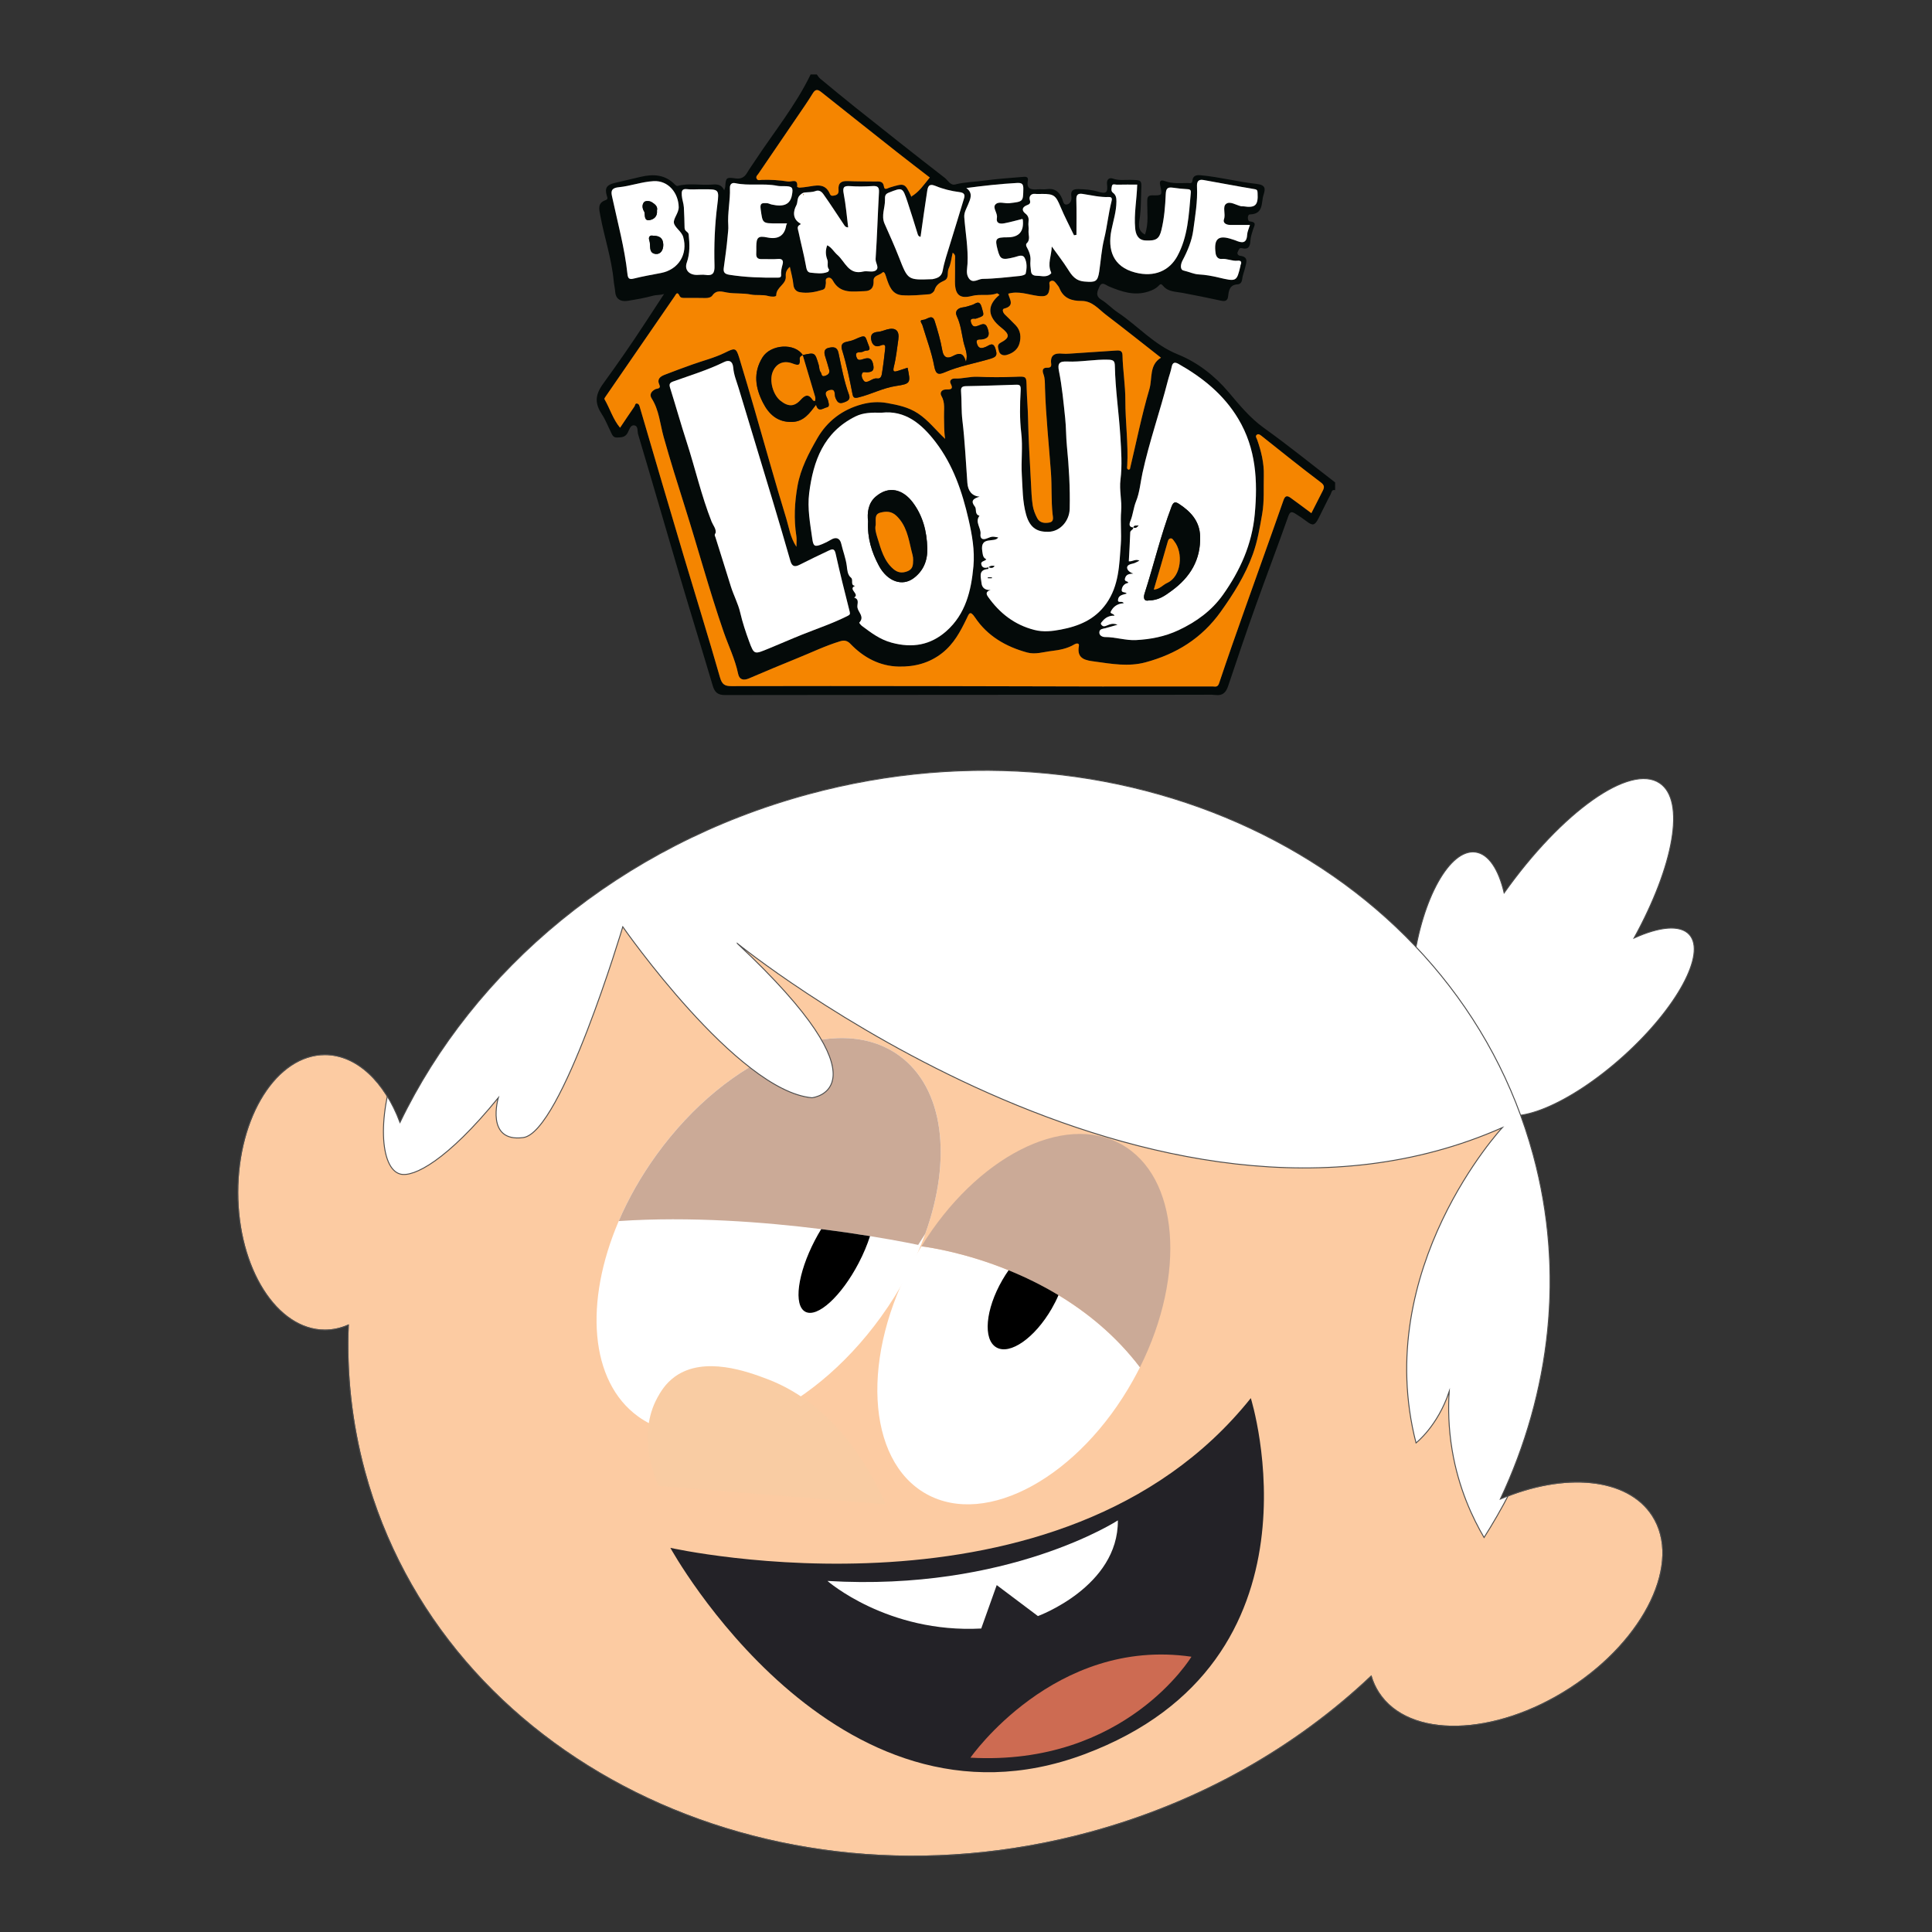 <?xml version="1.0" encoding="UTF-8"?>
<svg id="Calque_1" data-name="Calque 1" xmlns="http://www.w3.org/2000/svg" xmlns:xlink="http://www.w3.org/1999/xlink" viewBox="0 0 2000 2000">
  <rect x="0" y="0" width="2000" height="2000" fill="#333333" stroke="none"/>
  <defs>
    <style>
      .cls-1, .cls-2 {
        fill: #fff;
      }

      .cls-2, .cls-3, .cls-4 {
        stroke: #4c4c4c;
        stroke-miterlimit: 10;
        stroke-width: .977px;
      }

      .cls-3 {
        fill: #fccba2;
      }

      .cls-5 {
        clip-path: url(#clippath-1);
      }

      .cls-6 {
        fill: #f58500;
      }

      .cls-7 {
        fill: #f9cca3;
      }

      .cls-8 {
        fill: #040a09;
      }

      .cls-9 {
        fill: #cd6b52;
      }

      .cls-10 {
        fill: #232227;
      }

      .cls-11 {
        clip-path: url(#clippath);
      }

      .cls-12, .cls-4 {
        fill: none;
      }

      .cls-13 {
        fill: #cbaa97;
      }
    </style>
    <clipPath id="clippath">
      <rect class="cls-12" width="2000" height="2000"/>
    </clipPath>
    <clipPath id="clippath-1">
      <path class="cls-4" d="m1625.21,1747.688c-78.2,50.598-166.836,52.602-197.967,4.486-3.439-5.323-6.041-11.035-7.805-17.046-77.931,73.715-177.213,130.831-291.538,161.783-334.031,90.461-669.977-76.854-750.36-373.684-13.636-50.419-19.049-101.316-16.956-151.555-7.715,3.409-15.849,5.233-24.252,5.233-49.821,0-90.192-63.846-90.192-142.584,0-78.768,40.371-142.584,90.192-142.584,33.104,0,62.051,28.2,77.721,70.245,75.987-157.686,227.452-287.052,422.847-339.952,334.031-90.431,669.977,76.884,750.33,373.684,32.865,121.322,17.913,245.515-34.061,356.101,66.178-28.17,131.549-22.727,157.327,17.135,31.131,48.116-7.057,128.14-85.287,178.738Z"/>
    </clipPath>
  </defs>
  <g class="cls-11">
    <g>
      <g>
        <g>
          <path class="cls-2" d="m1680.463,1093.482c-55.473,49.906-114.774,74.429-132.48,54.75-3.106-3.467-4.727-8.106-4.932-13.663-18.869,9.024-34.954,10.704-45.931,3.291-5.684-3.858-9.63-9.874-11.905-17.677-20.06-14.62-29.787-65.337-22.003-123.446,8.966-66.86,37.678-118.212,64.175-114.657,13.663,1.856,24.064,17.921,29.69,42.259,59.633-83.971,130.351-134.424,161.096-113.67,27.004,18.244,14.532,85.592-26.613,160.412,26.369-11.964,47.816-14.112,57.299-3.594,17.667,19.679-12.95,76.08-68.394,125.995Z"/>
          <g>
            <g class="cls-5">
              <path class="cls-3" d="m1625.21,1747.688c-78.2,50.598-166.836,52.602-197.967,4.486-3.439-5.323-6.041-11.035-7.805-17.046-77.931,73.715-177.213,130.831-291.538,161.783-334.031,90.461-669.977-76.854-750.36-373.684-13.636-50.419-19.049-101.316-16.956-151.555-7.715,3.409-15.849,5.233-24.252,5.233-49.821,0-90.192-63.846-90.192-142.584,0-78.768,40.371-142.584,90.192-142.584,33.104,0,62.051,28.2,77.721,70.245,75.987-157.686,227.452-287.052,422.847-339.952,334.031-90.431,669.977,76.884,750.33,373.684,32.865,121.322,17.913,245.515-34.061,356.101,66.178-28.17,131.549-22.727,157.327,17.135,31.131,48.116-7.057,128.14-85.287,178.738Z"/>
              <g>
                <g>
                  <path class="cls-1" d="m1180.071,1415.388c-2.213,4.426-4.575,8.852-7.028,13.278-55.742,99.97-151.585,152.721-214.115,117.883-62.5-34.869-67.973-144.139-12.261-244.109,2.333-4.187,4.725-8.254,7.207-12.261,9.539,1.226,46.202,6.848,90.221,24.791,16.507,6.699,34.091,15.161,51.645,25.748,29.844,18.002,59.659,42.225,84.33,74.671Z"/>
                  <path class="cls-13" d="m1180.071,1415.388c-24.671-32.446-54.486-56.669-84.33-74.671-17.554-10.586-35.138-19.049-51.645-25.748-44.019-17.943-80.682-23.565-90.221-24.791,56.489-91.926,147.01-138.995,206.908-105.592,59.749,33.313,67.404,134.629,19.288,230.802Z"/>
                  <path d="m1095.741,1340.717c-1.944,4.605-4.306,9.3-6.998,13.965-17.494,30.323-43.152,48.296-57.267,40.161-14.145-8.164-11.394-39.354,6.13-69.707,2.063-3.559,4.246-6.968,6.489-10.167,16.507,6.699,34.091,15.161,51.645,25.748Z"/>
                </g>
                <g>
                  <path class="cls-1" d="m957.822,1277.23c-10.347,28.828-25.718,58.194-45.993,86.214-74.581,103.23-187.022,149.312-251.196,102.931-50.299-36.334-55.951-118.69-20.126-202.333,9.869-23.026,22.907-46.172,38.995-68.451,74.581-103.23,187.052-149.312,251.196-102.931,46.74,33.762,54.964,107.267,27.123,184.57Z"/>
                  <path class="cls-13" d="m957.822,1277.23l-7.327,11.483s-18.9-4.097-49.85-9.091c-14.444-2.333-31.549-4.844-50.538-7.237-58.553-7.326-135.287-13.337-209.6-8.343,9.869-23.026,22.907-46.172,38.995-68.451,74.581-103.23,187.052-149.312,251.196-102.931,46.74,33.762,54.964,107.267,27.123,184.57Z"/>
                  <path d="m900.645,1279.622c-2.811,8.852-6.758,18.331-11.782,27.931-17.943,34.36-42.644,56.938-55.144,50.389-12.5-6.519-8.074-39.683,9.868-74.043,2.093-4.007,4.276-7.865,6.519-11.513,18.989,2.392,36.095,4.904,50.538,7.237Z"/>
                </g>
                <path class="cls-7" d="m681.731,1538.188c-3.968-8.98-22.315-52.889-1.169-91.396,2.875-5.235,8.013-14.368,17.966-21.604,30.477-22.157,76.349-4.894,95.439,2.291,74.921,28.196,111.401,103.15,122.926,129.797"/>
              </g>
              <path class="cls-2" d="m763.237,976.623s431.195,350.453,791.956,190.688c0,0-135.715,146.022-89.332,326.403,0,0,22.333-17.179,34.358-53.255-1.094,16.641-.881,37.298,3.006,60.556,6.685,40.003,21.413,70.795,33.07,90.62,33.841-53.394,83.069-149.146,89.331-274.865,2.697-54.147,5.738-135.463-39.512-219.892-8.814-16.446-33.463-59.136-108.228-121.972-117.964-99.142-236.878-144.078-281.737-159.766-201.216-70.366-385.34-58.536-491.322-42.948-44.52,24.042-108.379,65.205-170.073,132.279-65.475,71.184-101.986,142.714-121.972,190.688-23.096,58.973-19.585,114.928,1.718,120.254,13.743,3.436,48.101-13.743,101.357-79.024,0,0-13.743,46.383,25.769,41.23,39.512-5.154,103.075-218.174,103.075-218.174,0,0,118.536,170.073,195.842,176.945,0,0,84.177-8.589-77.306-159.766Z"/>
            </g>
            <path class="cls-4" d="m1625.21,1747.688c-78.2,50.598-166.836,52.602-197.967,4.486-3.439-5.323-6.041-11.035-7.805-17.046-77.931,73.715-177.213,130.831-291.538,161.783-334.031,90.461-669.977-76.854-750.36-373.684-13.636-50.419-19.049-101.316-16.956-151.555-7.715,3.409-15.849,5.233-24.252,5.233-49.821,0-90.192-63.846-90.192-142.584,0-78.768,40.371-142.584,90.192-142.584,33.104,0,62.051,28.2,77.721,70.245,75.987-157.686,227.452-287.052,422.847-339.952,334.031-90.431,669.977,76.884,750.33,373.684,32.865,121.322,17.913,245.515-34.061,356.101,66.178-28.17,131.549-22.727,157.327,17.135,31.131,48.116-7.057,128.14-85.287,178.738Z"/>
          </g>
        </g>
        <path class="cls-10" d="m693.948,1602.323s404.663,90.858,600.886-154.994c0,0,85.514,272.575-172.554,368.778-258.068,96.203-428.332-213.784-428.332-213.784Z"/>
      </g>
      <path class="cls-1" d="m856.576,1636.586s62.131,54.4,159.193,49.247l16.034-44.952,42.661,32.068s83.319-30.35,82.746-99.066c0,0-113.382,73.87-300.634,62.704Z"/>
      <path class="cls-9" d="m1004.603,1819.543s87.041-125.121,228.768-104.506c0,0-68.43,113.382-228.768,104.506Z"/>
    </g>
    <g>
      <path class="cls-8" d="m839.142,77.088c2.142,0,4.284,0,6.426,0,1.123,1.425,2.035,3.106,3.401,4.236,11.969,9.9,23.912,19.837,36.067,29.506,30.847,24.537,61.684,49.091,92.88,73.178,3.306,2.553,5.896,8.237,10.903,6.947,10.206-2.631,20.672-2.658,30.975-4.118,13.257-1.879,26.683-2.559,40.034-3.787,2.923-.269,4.81.589,4.193,3.897-1.665,8.931,3.604,9.639,10.327,9.006,2.918-.275,5.937.313,8.817-.114,8.428-1.251,13.393,2.396,16.443,10.083.904,2.277,1.374,6.903,5.303,5.666,3.446-1.085,4.754-4.663,4.132-8.562-.923-5.782,1.983-7.401,7.374-7.278,6.859.156,13.548.615,20.194,2.633,8.66,2.63,10.353,1.031,9.383-7.78-.509-4.625,2.006-7.176,6.068-5.718,6.049,2.172,12.053,1.187,18.061,1.305,11.857.233,11.776.076,11.266,11.213-.411,8.975-.166,17.922-1.319,26.938-.766,5.988-3.525,13.942,5.205,18.472,4.077-11.713,2.163-23.38,2.342-34.844.069-4.446,1.132-5.841,5.729-5.76,9.87.174,9.811-.098,7.756-9.904-.839-4.005-.596-6.876,5.018-4.792,7.6,2.821,15.654,1.944,23.559,1.919,1.806-.006,4.369,1.179,4.714-2.443.485-5.093,3.899-5.992,8.428-5.579,19.575,1.785,38.662,6.84,58.1,8.983,9.764,1.076,8.942,5.529,7.068,11.386-2.556,7.99.326,19.855-14.169,20.192-2.816.065-2.525,6.991-.206,7.195,8.19.722,4.611,4.746,3.454,8.59-1.115,3.705-2.406,7.489-2.637,11.297-.358,5.899-1.907,9.618-8.785,7.882-3.081-.777-3.317,2.081-4.257,3.659-1.344,2.257.769,4.019,2.269,4.188,9.244,1.044,6.482,7.04,5.292,12.306-.908,4.017-2.658,7.909-3.065,11.954-.342,3.394-2.284,5.19-4.757,5.321-8.162.435-9.116,6.38-9.752,12.255-.55,5.088-3.539,5.476-7.274,4.657-13.171-2.89-26.39-5.506-39.635-8.035-6.887-1.315-15.098-1.08-20.053-6.918-2.439-2.874-3.076-2.539-5.017-.508-2.964,3.101-6.779,4.77-10.74,6.039-14.393,4.614-27.641.142-40.724-5.347-3.385-1.42-7.202-5.599-9.815.296-1.989,4.487-4.701,9.406,2.017,13.49,5.99,3.642,10.873,9.064,16.733,12.968,21.069,14.037,37.657,33.654,62.395,43.599,20.02,8.048,38.002,21.851,52.484,38.995,11.259,13.328,22.176,26.76,36.737,37.195,25.107,17.994,49.146,37.477,73.633,56.335v8.028c-3.665-1.013-3.706,2.511-4.602,4.187-4.412,8.255-8.34,16.766-12.639,25.084-3.874,7.495-6.005,7.806-12.497,2.84-3.734-2.857-7.663-5.49-11.673-7.948-3.426-2.1-5.303-2.189-7.092,2.89-10.922,31.02-22.696,61.738-33.748,92.713-9.823,27.53-19.225,55.214-28.478,82.942-2.252,6.749-5.621,10.204-13.098,9.343-5.023-.578-10.156-.248-15.239-.247-164.155.043-328.31.049-492.464.299-7.505.011-10.736-2.8-12.759-9.633-11.021-37.236-22.554-74.32-33.565-111.559-14.656-49.567-28.896-99.258-43.706-148.779-.926-3.096.393-8.778-4.199-9.208-3.996-.374-5.005,4.844-6.664,7.806-2.6,4.642-6.341,4.584-10.734,4.769-4.376.184-5.194-2.847-6.572-5.584-3.022-6.004-5.395-12.421-9.052-18.003-7.408-11.307-7.943-19.744,1.187-32.326,14.783-20.373,29.281-41.161,43.067-62.335,6.272-9.633,12.585-19.239,19.839-30.324-4.94,1.437-7.945.799-11.217,1.713-8.698,2.428-17.673,3.974-26.614,5.384-7.456,1.176-12.231-2.267-12.727-9.173-.284-3.958-1.246-7.775-1.604-11.633-2.141-23.067-9.705-44.987-13.866-67.611-1.129-6.139-3.148-12.843,5.374-15.783,2.983-1.029,1.908-2.759,1.303-4.883-2.172-7.62.02-11.005,7.925-12.868,9.046-2.132,18.092-4.265,27.137-6.404,13.228-3.128,25.566-2.424,35.694,8.13.642.669,1.883,1.457,2.593,1.264,11.794-3.214,23.801-.461,35.661-1.399,5.01-.396,9.809-.402,12.595,5.935.621-1.955,1.001-2.652,1.047-3.37.643-9.913.999-10.312,10.844-8.935,5.238.732,8.908-.992,11.633-5.539,2.811-4.692,6.015-9.147,9.03-13.718,19.292-29.244,41.563-56.572,56.901-88.361Zm334.147,468.866l-.137-.262c.584,2.721-3.042,2.882-3.129,5.493-.331,9.959-.963,19.908-1.485,29.911,4.021.339,7.119-2.816,11.007-.692-1.762.887-3.29,1.81-4.931,2.441-1.931.743-4.144.906-5.908,1.901-3.839,2.166-1.712,7.108,4.478,9.013-3.922.496-7.133.317-8.523,4.797-1.268,4.087,3.192,2.528,3.336,4.825-3.902.74-6.273,3.211-6.792,7.096-.483,3.62,3.917,1.912,5.172,3.987-3.906,1.267-8.565,1.507-9.014,6.476-.373,4.127,4.548.407,5.89,3.559-6.35.263-10.932,3.437-13.444,8.788-.974,2.075,3.166,1.766,3.923,4.085-5.231-.24-9.294,1.788-12.473,5.693-.983,1.208-2.54,2.2-.899,3.959,1.11,1.19,1.98,1.697,4.009,1.07,3.376-1.043,6.709-3.741,12.499-1.366-5.392,1.538-9.133,2.713-12.932,3.652-2.478.612-5.488.706-5.869,3.836-.482,3.962,3.661,5.271,5.753,5.265,10.877-.034,21.605,3.663,32.065,3.132,15.014-.763,29.9-3.556,44.203-10.279,18.515-8.703,34.302-20.252,45.943-36.648,17.712-24.948,30.007-52.113,32.892-83.343,3.205-34.683,1.325-68.043-17.078-98.795-14.981-25.034-36.793-42.635-61.774-56.785-3.639-2.061-6.218-1.975-7.174,3.119-.904,4.816-2.725,9.451-3.943,14.217-8.167,31.971-19.202,63.141-26.244,95.447-2.148,9.853-2.916,20.236-6.66,29.438-2.666,6.553-3.11,13.482-5.692,19.938-.646,1.616-3.062,6.859,2.931,7.033Zm-149.85,41.292s-.191-.194-.191-.194c-.072.681-.103,1.951-.222,1.959-10.834.755-7.477,8.65-6.967,14.545.413,4.779,3.684,7.539,9.445,7.251-4.845,1.37-4.922,3.837-2.725,6.944,12.026,17.003,27.378,29.062,48.023,34.354,9.367,2.401,18.344,1.338,27.241-.34,18.671-3.522,35.433-10.355,47.174-26.94,13.23-18.689,13.438-40.163,15.038-61.364.863-11.437-.584-23.054.366-34.477.904-10.876-2.097-21.354-.696-32.465,1.857-14.736.754-29.957-.149-44.904-1.463-24.207-5.171-48.26-5.654-72.539-.1-5.03-1.094-6.521-6.462-6.717-14.404-.528-28.586,2.55-42.97,1.889-8.268-.38-10.022,2.086-8.453,9.908,3.244,16.173,4.736,32.578,6.464,48.962,1.002,9.498.814,19.057,1.743,28.485,2.134,21.654,3.4,43.31,2.905,65.045-.287,12.581-9.831,23.603-21.971,23.869-9.881.216-18.843-2.48-23.126-17.732-3.818-13.595-3.62-27.497-4.461-41.278-.877-14.391,1.11-29.035-.589-43.277-1.752-14.679-1.416-29.258-.617-43.755.321-5.83-.842-6.323-5.198-6.194-17.059.505-34.115,1.202-51.178,1.462-4.215.064-5.64,1.296-5.323,5.427.768,10.027.184,20.04,1.404,30.159,2.585,21.43,3.524,43.058,5.128,64.606.614,8.255,4.725,13.58,12.668,14.234-7.121,2.089-9.399,4.597-4.811,10.373,1.966,2.474-.654,7.976,4.691,9.377-5.096,6.565,1.812,12.491,1.061,18.963-.483,4.164,1.566,6.558,6.68,4.471,5.722-2.335,5.876-1.959,11.676-1.001-3.722,6.137-19.148-2.133-16.526,14.421.681,4.299.785,6.455,4.188,8.22-1.502,2.263-6.444,1.644-5.024,5.86,1.217,3.614,4.425,3.163,7.419,2.396Zm334.078-56.036c4.014-7.892,7.842-15.398,11.651-22.915,1.77-3.493,2.343-5.743-1.932-8.964-20.77-15.652-41.032-31.978-61.405-48.153-1.626-1.291-3.31-2.378-4.888-1.033-1.73,1.474-.162,3.258.455,5.018,4.203,11.994,7.217,24.196,6.882,37.088-.345,13.276.624,26.599-1.678,39.792-2.466,14.137-4.799,28.279-9.733,41.87-7.849,21.621-19.866,40.729-33.19,59.383-19.572,27.402-45.965,43.789-77.907,52.367-17.494,4.698-34.954,1.616-52.277-.795-8.712-1.212-19.26-2.116-16.635-16.164.623-3.333-2.745-2.789-4.514-1.715-7.354,4.464-15.723,5.979-23.863,6.935-8.321.977-16.735,3.877-25.255,1.538-21.955-6.029-40.949-16.948-53.797-36.121-5.412-8.075-6.31-4.04-8.891,1.272-6.416,13.207-13.08,25.893-25.288,35.477-13.516,10.61-28.897,14.26-44.816,13.954-19.542-.376-36.384-9.215-49.99-23.443-3.187-3.333-6.306-4.101-10.631-2.793-15.485,4.684-30.002,11.775-44.949,17.786-16.647,6.695-33.167,13.709-49.672,20.749-5.563,2.373-9.852,1.218-11.065-4.67-3.148-15.271-10.074-29.181-15.107-43.758-14.7-42.577-26.412-86.064-39.98-128.98-7.625-24.118-15.211-48.234-22.046-72.6-3.759-13.399-4.611-27.717-12.446-39.966-2.477-3.871-.466-7.237,3.873-9.458,1.568-.803,6.212-.206,4.089-4.787-2.667-5.756,1.098-8.415,5.562-10.162,9.465-3.703,19.02-7.186,28.587-10.62,11.284-4.051,23.121-6.942,33.788-12.215,10.091-4.988,11.487-5.562,14.749,5.102,5.51,18.009,10.8,36.087,16.044,54.176,10.847,37.417,21.222,74.978,32.664,112.211,2.876,9.36,4.076,19.607,10.546,29.428,0-4.762.414-7.973-.068-11.044-2.751-17.5-1.862-34.993,1.243-52.227,3.181-17.656,11.544-33.562,20.384-48.947,10.319-17.959,26.066-29.808,46.034-35.247,8.487-2.312,17.272-2.985,26.42-1.333,11.224,2.027,21.932,4.23,31.73,10.667,10.89,7.154,18.563,17.442,28.205,26.385-1.245-7.695-.949-15.212-1.168-22.715-.213-7.299,1.411-14.742-2.73-21.808-1.735-2.961-.121-6.334,4.371-6.563,3.945-.201,8.87.766,5.162-6.301-1.427-2.721.873-5.191,4.249-5.043,7.994.349,15.688-2.198,23.762-1.834,12.824.577,25.707.56,38.537.062,12.505-.486,11.876-.873,12.209,11.654.275,10.312,1.228,20.6,1.432,30.963.445,22.539,1.895,45.059,3.037,67.581.389,7.669.65,15.388,1.805,22.958.698,4.573,2.509,9.165,4.71,13.272,2.622,4.893,7.806,5.333,12.605,4.401,4.956-.962,3.583-5.524,3.246-8.623-1.555-14.322-.666-28.738-1.698-43.026-2.116-29.27-5.292-58.465-6.169-87.824-.141-4.741.143-9.453-1.582-14.057-1.321-3.525-1.308-6.93,3.899-6.745,3.13.111,4.487-.987,4.081-4.121-1.166-9.007,3.737-11.223,11.525-10.423,2.383.245,4.822.163,7.221.006,15.839-1.035,31.671-2.182,47.513-3.168,3.407-.212,7.456-.768,7.57,4.563.334,15.619,2.987,31.165,2.961,46.693-.038,22.753,3.204,45.376,1.942,68.134-.075,1.355-.744,3.301,1.506,3.928.48-.266,1.216-.43,1.293-.751,6.591-27.628,12.145-55.558,20.157-82.764,3.231-10.973-.433-24.941,11.96-32.443-19.143-14.992-37.815-29.907-56.833-44.366-7.741-5.885-14.211-14.442-25.353-14.394-10.126.044-18.583-2.602-22.797-12.956-.675-1.658-1.866-3.151-3.013-4.562-1.487-1.831-2.979-4.248-5.843-3.148-2.732,1.049-1.308,3.713-1.391,5.615-.405,9.342-3.406,11.057-12.5,9.815-10.009-1.367-19.947-5.378-30.36-2.246,1.374,5.833,7.027,12.611-4.239,15.386-2.439.601-1.235,4.156.665,6.049,3.79,3.775,7.716,7.421,11.379,11.315,5.035,5.353,5.639,12.1,3.862,18.604-1.77,6.479-7.02,10.353-13.485,12.093-3.988,1.073-7.323-.932-7.987-4.619-.43-2.384-2.434-5.837,1.942-8.148,9.699-5.123,9.656-8.502.603-15.603-14.37-11.273-15.058-22.937-1.821-33.88-.926-.585-2.051-1.804-2.627-1.584-8.37,3.191-17.249.412-25.855,2.68-12.697,3.347-17.603-1.267-17.589-14.701.008-7.491.216-14.984.062-22.47-.048-2.345,1.113-5.287-2.429-7.551-1.373,5.788-1.821,11.453-4.12,16.227-2.005,4.162.849,10.184-4.684,12.65-4.653,2.074-8.402,4.497-10.005,9.843-.548,1.827-3.332,4.061-5.251,4.219-9.406.776-18.924,1.734-28.29,1.062-10.34-.742-13.366-9.411-16.174-17.884-.737-2.223-1.99-7.748-4.315-5.521-2.959,2.835-9.359,2.898-9.047,8.43.387,6.859-2.495,10.58-9.105,10.726-12.175.269-25.338,3.141-32.998-10.818-.941-1.716-2.639-3.669-5.194-2.994-3.391.895-1.707,4.117-2.132,6.096-.561,2.611-.057,5.291-3.365,6.327-7.728,2.42-15.663,3.932-23.658,2.47-3.578-.654-6.156-3.22-6.569-7.852-.534-5.98-2.298-11.85-3.659-18.376-3.479,3.008-4.499,6.128-4.2,9.756.695,8.417-9.937,11.118-9.858,19.671.018,1.931-5.577,1.558-8.096.813-6.054-1.791-12.276-.413-18.156-1.592-8.161-1.637-16.418-.653-24.503-2.023-5.607-.95-11.063-3.177-15.445,3.116-1.248,1.792-4.329,2.647-7.232,2.55-6.953-.23-13.918-.068-20.878-.101-2.133-.01-4.641.193-5.715-2.033-2.544-5.267-3.667-1.857-5.343.58-23.73,34.512-47.509,68.99-71.254,103.491-.569.827-1.526,2.192-1.237,2.687,5.684,9.764,8.868,20.975,16.17,29.629,5.17-7.678,9.944-14.873,14.864-21.965.787-1.134.662-3.649,2.944-3.029,1.952.53,2.267,2.392,2.825,4.296,15.039,51.331,30.117,102.651,45.388,153.914,12.444,41.775,25.46,83.383,37.44,125.289,2.112,7.389,5.066,8.999,11.939,8.982,68.262-.17,136.525-.112,204.787-.027,59.694.075,119.387.299,179.081.396,38.013.062,76.026.041,114.039-.047,2.538-.006,5.283,1.284,6.797-3.257,8.733-26.182,17.933-52.21,27.147-78.23,13.131-37.078,26.521-74.065,39.494-111.198,1.729-4.95,3.927-5.042,7.328-2.617,7.098,5.06,14.037,10.344,21.556,15.919Zm-444.732-104.006c-10.551-.183-19.037-.146-27.206,3.904-32.925,16.32-43.703,45.977-47.924,79.372-1.995,15.781,1.014,31.463,3.188,47.083,1.13,8.119,2.518,8.883,10.347,5.694,3.098-1.262,6.136-2.77,8.985-4.519,5.54-3.402,9.412-1.378,10.68,4.145,1.763,7.677,4.712,15.003,5.735,22.99.484,3.774.657,9.152,4.339,12.1,2.912,2.332-1.164,7.779,4.29,8.508-8.037,3.385,5.297,8.555-1.01,12.084,6.081,2.041,2.67,6.86,3.457,10.611,1.071,5.105,7.521,9.374,1.816,15.42-.131.138,1.605,2.464,2.787,3.345,9.488,7.065,18.514,14.028,30.725,17.339,21.536,5.841,40.25,2.567,56.637-11.915,20.057-17.725,25.769-41.975,28.068-67.239,1.49-16.377-1.442-32.665-5.057-48.416-6.562-28.584-15.865-56.238-34.136-80.124-14.68-19.191-31.667-33.025-55.72-30.381Zm-172.028,124.604c-1.588,2.121-.536,3.061-.143,4.296,5.421,16.99,10.646,34.041,15.992,51.055,2.854,9.082,7.527,17.818,9.606,26.772,2.419,10.42,5.747,20.444,9.377,30.307,5.125,13.926,5.497,13.094,20.132,7.139,11.638-4.735,23.113-9.849,34.766-14.497,15.74-6.277,31.828-11.662,47.004-19.33,2.239-1.131,2.766-1.766,2.07-4.494-5.097-19.982-10.078-40.001-14.559-60.128-1.255-5.636-3.88-4.497-7.176-2.926-10.021,4.777-20.072,9.501-29.943,14.575-5.154,2.649-8.016,1.916-9.695-3.949-5.879-20.529-11.899-41.019-18.049-61.469-11.78-39.168-23.707-78.291-35.52-117.449-2.075-6.88-4.995-13.755-5.524-20.783-.57-7.563-4.822-8.445-9.438-6.181-17.016,8.346-35.073,13.804-52.805,20.164-3.507,1.258-4.358,2.779-3.2,6.467,5.858,18.659,11.145,37.501,17.166,56.105,8.88,27.438,15.236,55.654,25.873,82.607,1.324,3.356,5.053,7.685,4.068,11.719Zm221.75-368.042c-11.07-8.561-22.602-17.328-33.972-26.3-26.169-20.652-52.278-41.381-78.36-62.142-3.588-2.856-6.039-3.224-8.793,1.31-4.915,8.094-10.379,15.859-15.706,23.698-13.477,19.83-27.005,39.625-40.515,59.433-1.024,1.502-2.844,2.806-2.004,4.907,1.104,2.76,3.715,1.568,5.592,1.508,9.06-.29,18.062.3,26.982,1.719,3.652.581,10.548-3.684,9.463,5.472-.024.202,1.745.92,2.649.869,2.638-.147,5.269-.507,7.888-.883,8.968-1.287,18.456-4.29,23.369,7.321,1.056,2.497,2.799,2.084,4.995,1.625,3.422-.715,4.229-2.803,3.966-5.788-.619-7.021,2.823-9.382,9.518-9.075,9.347.429,18.718.323,28.079.447,4.165.055,8.572-.995,9.46,5.52.523,3.836,4.072,1.279,5.73.772,15.86-4.854,15.83-4.941,22.794,9.876.134.286.633.401-.648-.358,8.447-4.856,13.313-12.383,19.514-19.931Zm-84.489,51.618c-2.924-.106-3.644-1.747-4.47-2.97-7.107-10.524-13.909-21.243-21.301-31.592-2.518-3.525-5.321-4.012-7.891-3.077-3.899,1.419-7.736,1.074-11.598,1.536-1.736.208-2.969,1.243-4.456,2.545-3.616,3.166-2.134,7.475-4.043,10.949-2.996,5.456-4.173,13.6,3.722,18.288,1.696,1.007.631,1.212-.299,1.778-3.114,1.893-1.52,4.881-1.059,7.116,2.357,11.443,5.42,22.748,7.503,34.235.669,3.689,1.088,7.689,4.786,8.042,5.953.569,12.181,1.635,18.062-.758.692-.282,1.515-2.253,1.255-2.553-2.637-3.031-.537-6.813-1.746-9.952-1.948-5.056-2.102-10.031-.111-15.069,4.57,2.256,6.931,6.883,10.499,9.973,7.968,6.903,11.542,20.994,26.678,17.244,4.049-1.003,9.284.984,12.572-.877,4.879-2.762.016-7.92.302-12.129,1.561-22.998,2.185-46.057,3.492-69.074.31-5.467-1.545-6.706-6.62-6.419-7.736.439-15.546.607-23.263.049-6.789-.491-7.893,1.463-6.613,8.026,2.215,11.363,3.121,22.982,4.6,34.689Zm236.312,7.724c-.846.145-1.692.289-2.539.434-4.674-9.764-9.757-19.358-13.917-29.336-4.913-11.782-6.724-13.47-18.96-13.458-2.406.002-4.839.228-7.213-.047-4.883-.565-6.658,3.239-5.708,6.124,1.433,4.351-1.018,4.736-3.54,5.868-4.943,2.219-4.499,5.619-1.002,8.346,3.248,2.532,3.727,5.347,3.232,8.923-.388,2.806.386,5.565.081,8.533-.473,4.602,2.374,9.491-2.174,13.648-.526.48-.423,2.253.022,3.09,2.458,4.621,4.596,9.176,4.09,14.72-.326,3.571.123,7.255.566,10.846.702,5.694,5.701,4.416,9.139,4.866,4.061.532,8.475.87,11.744-2.687.213-.232-.029-1.017-.227-1.472-3.724-8.545.555-16.659.868-26.326,6.062,8.47,11.662,15.615,16.492,23.246,4.279,6.761,7.942,12.319,17.621,13.053,10.789.817,13.406.47,15.003-10.316,1.678-11.328,2.391-22.883,5.106-33.951,3.156-12.867,4.335-26.067,7.649-38.871.467-1.803.958-4.52-2.631-4.38-9.26.361-18.225-1.839-27.281-3.223-4.679-.715-6.684.696-6.534,5.904.352,12.147.112,24.312.112,36.469Zm-411.727-28.622c-.216-14.453-10.56-27.833-26.029-26.968-12.488.698-24.019,5.142-36.032,6.306-9.135.885-7.761,5.751-6.753,10.439,5.667,26.364,12.825,52.427,15.741,79.328.474,4.375,1.561,6.054,6.5,4.805,9.306-2.355,18.807-3.949,28.242-5.784,18.177-3.536,28.031-19.493,23.002-37.226-1.672-5.895-8.897-9.849-9.65-14.732-.689-4.467,4.98-10.061,4.98-16.167Zm250.343,30.716c-1.889-.433-2.487-1.388-2.927-2.808-3.487-11.263-6.938-22.541-10.671-33.724-5.009-15.006-5.062-14.842-19.377-9.225-4.036,1.584-3.902,3.961-3.848,7.638.118,8.152-4.104,16.18-.413,24.512,5.124,11.567,10.35,23.106,14.954,34.882,9.158,23.425,8.995,23.488,33.684,22.549.267-.01.543.04.8-.012,5.241-1.073,9.561-2.338,10.787-9.127,1.632-9.038,4.729-17.826,7.4-26.661,4.83-15.977,9.922-31.877,14.645-47.885,1.071-3.629.373-5.846-4.854-6.498-8.395-1.047-16.906-3.141-24.709-6.379-7.251-3.009-7.969,1.292-8.678,5.831-2.436,15.596-4.551,31.242-6.793,46.907Zm224.296-54.104c-6.669,0-13.85-.112-21.023.079-1.795.048-4.704-1.488-5.23,1.669-.364,2.189-1.183,4.95,1.167,6.7,3.148,2.345,3.579,5.391,3.562,9.082-.047,10.151-3.191,19.755-5.163,29.505-4.104,20.289,1.397,37.947,24.602,43.983,20.124,5.235,35.484-2.079,43.592-16.925,10.998-20.139,11.913-42.752,13.92-64.984.191-2.113.408-4.185-2.957-4.346-5.241-.251-10.481-.839-15.68-1.58-5.382-.767-7.001.892-7.256,6.679-.549,12.487-1.521,25.018-4.517,37.268-2.227,9.107-5.456,11.258-16.587,10.691-7.94-.404-10.002-6.955-10.519-12.429-1.411-14.951,1.651-29.827,2.09-45.392Zm-362.498,40.158c-4.112,0-7.313-.003-10.514 0-15.341.015-14.72-.072-16.808-14.839-.93-6.581,1.775-6.183,6.06-6.139,1.971.02,3.521,1.031,5.271,1.427,12.65,2.863,19.188-.169,21.004-9.499,1.598-8.208.529-9.453-8.013-9.512-2.389-.016-4.838.109-7.154-.355-14.381-2.885-29.13.354-43.516-2.736-3.355-.721-5.603,1.042-5.461,4.982.468,13.031-2.647,25.901-1.708,38.984.259,3.608-.377,7.357-.676,10.995-.906,11.018-2.558,21.91-4.01,32.842-.592,4.453.918,6.292,5.975,7.083,16.557,2.589,33.158,3.117,49.839,2.933,2.067-.023,3.762-.208,3.567-2.919-.269-3.725.564-7.232,1.551-10.84.902-3.298.161-6.062-4.77-5.598-5.571.524-11.233-.007-16.849.161-4.152.124-5.896-1.667-5.659-5.746.14-2.4.04-4.814.053-7.221.055-9.656,2.08-11.348,11.305-9.448q17.085,3.519,19.668-12.551c.082-.512.406-.985.845-2.005Zm185.593-36.618c7.455,5.343,3.988,11.726,1.853,17.019-1.76,4.364-4.349,8.351-3.982,13.227,1.203,16.027,4.174,31.906,3.351,48.113-.247,4.862-1.816,10.178,1.147,14.758,4.14,6.4,9.764.998,14.44.944,12.835-.149,25.66-1.754,38.467-3.009,2.19-.214,5.824-1.157,6.133-2.416,1.324-5.384,1.542-11.347-.994-16.239-2.175-4.197-6.62-1.782-10.293-.861-13.337,3.344-15.014,2.566-17.686-7.525-3.089-11.667-2.042-13.002,10.18-12.978q17.838.035,15.862-18.154c-.025-.232-.234-.445-.47-.871-6.169,1.518-12.355,3.301-18.653,4.5-4.226.805-8.724.393-7.689-5.719.848-5.005-4.629-10.148-1.636-13.637,3.259-3.798,9.594-.878,14.548-1.445,14.466-1.657,14.141-1.648,14.44-14.603.126-5.464-1.595-6.613-6.669-6.332-17.289.958-34.466,2.867-52.351,5.229Zm293.594,38.222c-7.229,0-13.893.065-20.556-.025-3.855-.052-7.732-1.934-6.318-5.888,1.965-5.498-1.811-12.785,2.155-15.881,4.09-3.192,10.31,1.267,15.589,2.445.766.171,1.615-.055,2.4.065,12.294,1.893,15.423-1.099,14.653-13.69-.144-2.359-.094-3.581-3.166-4.093-17.686-2.947-35.297-6.342-52.954-9.469-5.54-.981-6.867,2.102-6.619,7.045.762,15.175-1.887,30.184-3.873,45.07-1.439,10.788-5.872,21.363-11.129,31.289-1.833,3.461-2.97,9.426,1.198,10.358,5.301,1.185,10.35,3.725,15.738,4.006,6.857.358,13.457,1.545,20.121,3.126,19.005,4.51,19.045,4.344,22.943-11.909.061-.254-.07-.579.039-.794,1.698-3.339.43-5.054-3.043-4.653-5.638.651-10.746-2.377-16.421-1.827-3.532.342-5.769-2.168-6.279-5.82-2.113-15.145,2.815-19.319,17.091-14.487,1.226.415,2.495.726,3.684,1.229,6.284,2.656,11.363,3.441,11.859-5.941.169-3.206,1.754-6.337,2.887-10.157Zm-569.718-36.929c-4.273,0-8.606.449-12.805-.109-5.745-.764-5.897,2.304-5.63,6.505.266,4.192,1.896,8.029,2.166,12.377.437,7.036.539,14.155.728,21.173.105,3.899,3.939,3.831,4.249,6.921.983,9.811,1.475,19.305-1.971,29.038-2.671,7.543,2.47,12.815,10.579,12.766,2.937-.018,5.938-.47,8.799-.019,7.769,1.222,9.535-2.257,9.332-9.454-.597-21.154.235-42.258,2.941-63.313,2.036-15.841,1.568-15.901-14.381-15.884-1.335.001-2.671 0-4.006-.001Z"/>
      <path class="cls-6" d="m1357.516,531.211c-7.519-5.574-14.458-10.858-21.556-15.919-3.402-2.425-5.599-2.333-7.328,2.617-12.973,37.133-26.364,74.12-39.494,111.198-9.214,26.019-18.414,52.047-27.147,78.23-1.515,4.541-4.259,3.251-6.797,3.257-38.013.088-76.026.109-114.039.047-59.694-.097-119.387-.322-179.081-.396-68.262-.085-136.525-.143-204.787.027-6.873.017-9.827-1.593-11.939-8.982-11.979-41.906-24.995-83.515-37.44-125.289-15.271-51.263-30.349-102.583-45.388-153.914-.558-1.904-.874-3.766-2.825-4.296-2.281-.62-2.157,1.895-2.944,3.029-4.92,7.092-9.693,14.287-14.864,21.965-7.302-8.654-10.486-19.866-16.17-29.629-.288-.495.668-1.859,1.237-2.687,23.745-34.501,47.524-68.979,71.254-103.491,1.676-2.438,2.799-5.848,5.343-.58,1.075,2.225,3.582,2.022,5.715,2.033,6.96.034,13.925-.129,20.878.101,2.902.096,5.984-.759,7.232-2.55,4.382-6.292,9.838-4.066,15.445-3.116,8.084,1.37,16.341.386,24.503,2.023,5.88,1.179,12.102-.199,18.156,1.592,2.519.745,8.114,1.119,8.096-.813-.079-8.553,10.552-11.254,9.858-19.671-.299-3.629.721-6.749,4.2-9.756,1.361,6.525,3.125,12.396,3.659,18.376.413,4.632,2.992,7.198,6.569,7.852,7.995,1.461,15.931-.05,23.658-2.47,3.308-1.036,2.804-3.716,3.365-6.327.425-1.979-1.259-5.201,2.132-6.096,2.556-.674,4.253,1.278,5.194,2.994,7.66,13.959,20.824,11.087,32.998,10.818,6.61-.146,9.492-3.867,9.105-10.726-.312-5.532,6.088-5.596,9.047-8.43,2.325-2.228,3.578,3.297,4.315,5.521,2.808,8.474,5.834,17.142,16.174,17.884,9.366.672,18.884-.285,28.29-1.062,1.919-.158,4.703-2.392,5.251-4.219,1.603-5.346,5.352-7.769,10.005-9.843,5.532-2.466,2.679-8.488,4.684-12.65,2.299-4.774,2.747-10.439,4.12-16.227,3.542,2.264,2.381,5.206,2.429,7.551.154,7.486-.054,14.98-.062,22.47-.014,13.434,4.892,18.048,17.589,14.701,8.606-2.269,17.485.511,25.855-2.68.576-.22,1.7.999,2.627,1.584-13.236,10.943-12.549,22.608,1.821,33.88,9.053,7.101,9.096,10.481-.603,15.603-4.376,2.311-2.372,5.764-1.942,8.148.664,3.686,3.999,5.692,7.987,4.619,6.465-1.739,11.715-5.614,13.485-12.093,1.777-6.504,1.173-13.251-3.862-18.604-3.663-3.894-7.589-7.539-11.379-11.315-1.9-1.892-3.104-5.448-.665-6.049,11.266-2.775,5.612-9.553,4.239-15.386,10.413-3.132,20.351.879,30.36,2.246,9.094,1.242,12.095-.473,12.5-9.815.082-1.902-1.341-4.566,1.391-5.615,2.864-1.1,4.356,1.317,5.843,3.148,1.146,1.412,2.338,2.904,3.013,4.562,4.215,10.354,12.671,13,22.797,12.956,11.143-.049,17.612,8.508,25.353,14.394,19.018,14.459,37.689,29.374,56.833,44.366-12.393,7.502-8.729,21.47-11.96,32.443-8.012,27.207-13.566,55.137-20.157,82.764-.077.321-.813.485-1.293.751-2.25-.627-1.581-2.573-1.506-3.928,1.261-22.757-1.981-45.381-1.942-68.134.026-15.528-2.627-31.074-2.961-46.693-.114-5.331-4.162-4.776-7.57-4.563-15.842.987-31.674,2.133-47.513,3.168-2.399.157-4.838.238-7.221-.006-7.788-.799-12.691,1.417-11.525,10.423.406,3.134-.951,4.232-4.081,4.121-5.207-.185-5.22,3.22-3.899,6.745,1.726,4.604,1.441,9.316,1.582,14.057.876,29.358,4.053,58.553,6.169,87.824,1.033,14.288.143,28.704,1.698,43.026.336,3.099,1.71,7.66-3.246,8.623-4.799.932-9.983.492-12.605-4.401-2.201-4.107-4.012-8.699-4.71-13.272-1.155-7.569-1.417-15.289-1.805-22.958-1.142-22.522-2.592-45.043-3.037-67.581-.205-10.363-1.158-20.651-1.432-30.963-.334-12.528.296-12.14-12.209-11.654-12.83.498-25.713.515-38.537-.062-8.074-.364-15.768,2.183-23.762,1.834-3.376-.147-5.676,2.323-4.249,5.043,3.708,7.067-1.217,6.1-5.162,6.301-4.492.229-6.107,3.601-4.371,6.563,4.141,7.066,2.518,14.509,2.73,21.808.219,7.503-.077,15.02,1.168,22.715-9.643-8.943-17.315-19.231-28.205-26.385-9.799-6.437-20.506-8.64-31.73-10.667-9.149-1.652-17.933-.979-26.42,1.333-19.968,5.439-35.715,17.288-46.034,35.247-8.84,15.384-17.204,31.291-20.384,48.947-3.105,17.234-3.994,34.727-1.243,52.227.483,3.071.068,6.282.068,11.044-6.469-9.821-7.669-20.068-10.546-29.428-11.443-37.233-21.817-74.794-32.664-112.211-5.244-18.089-10.535-36.167-16.044-54.176-3.262-10.664-4.658-10.09-14.749-5.102-10.667,5.273-22.504,8.165-33.788,12.215-9.568,3.435-19.122,6.917-28.587,10.62-4.464,1.746-8.229,4.406-5.562,10.162,2.123,4.582-2.521,3.985-4.089,4.787-4.339,2.221-6.349,5.587-3.873,9.458,7.836,12.248,8.688,26.567,12.446,39.966,6.835,24.366,14.421,48.482,22.046,72.6,13.569,42.917,25.28,86.403,39.98,128.98,5.033,14.577,11.959,28.487,15.107,43.758,1.214,5.888,5.502,7.042,11.065,4.67,16.505-7.04,33.025-14.054,49.672-20.749,14.947-6.011,29.465-13.102,44.949-17.786,4.325-1.308,7.444-.54,10.631,2.793,13.606,14.228,30.448,23.067,49.99,23.443,15.919.307,31.3-3.343,44.816-13.954,12.208-9.584,18.872-22.27,25.288-35.477,2.581-5.313,3.479-9.347,8.891-1.272,12.849,19.172,31.842,30.091,53.797,36.121,8.519,2.34,16.934-.561,25.255-1.538,8.141-.956,16.509-2.471,23.863-6.935,1.769-1.074,5.136-1.617,4.514,1.715-2.624,14.047,7.923,14.951,16.635,16.164,17.323,2.411,34.783,5.493,52.277.795,31.942-8.578,58.335-24.965,77.907-52.367,13.323-18.654,25.341-37.762,33.19-59.383,4.934-13.592,7.267-27.734,9.733-41.87,2.301-13.193,1.332-26.516,1.678-39.792.335-12.893-2.679-25.095-6.882-37.088-.617-1.76-2.184-3.543-.455-5.018,1.578-1.345,3.262-.258,4.888,1.033,20.373,16.174,40.635,32.501,61.405,48.153,4.275,3.222,3.702,5.471,1.932,8.964-3.809,7.516-7.637,15.023-11.651,22.915Zm-526.556-163.657l.144.13c-8.22-12.943-33.373-11.419-41.891,2.45-9.673,15.749-7.281,31.312.601,46.746,6.33,12.394,15.556,20.506,30.516,19.89,11.822-.487,17.788-9.026,24.457-17.803,2.194,8.525,7.535,3.389,11.242,2.658,3.071-.606,1.842-3.801,1.28-6.63-.721-3.628-6.115-9.024,1.139-11.187,7.321-2.184,4.947,4.951,6.513,8.31,1.593,3.417,3.045,6.426,8.296,4.584,4.482-1.572,7.443-3.074,5.559-8.21-5.148-14.036-7.734-28.714-10.833-43.248-1.368-6.416-5.493-6.178-10.069-5.184-4.87,1.059-5.005,4.6-3.796,8.565,1.44,4.725,3.011,9.418,4.239,14.199.906,3.529-1.151,5.246-4.363,6.33-3.936,1.329-3.269-2.399-4.444-3.879-1.648-2.074-1.275-4.987-2.027-7.495-3.897-12.992-3.671-13.06-16.562-10.224Zm108.563,13.11c-3.201,1.048-6.376,2.11-9.567,3.126-4.12,1.312-6.125,1.635-4.61-4.343,2.314-9.133,3.227-18.628,4.595-27.991,1.341-9.181-2.833-12.81-11.761-10.38-3.023.823-5.991,2.195-9.055,2.443-5.515.446-8.333,2.503-7.204,8.444,1.052,5.537,4.808,7.783,9.46,5.8,5.517-2.352,5.216.622,4.841,4-.954,8.587-1.936,17.183-3.381,25.695-.321,1.888-1.355,4.842-4.694,4.344-3.129-.466-5.548,1.274-8.146,2.538-1.956.952-4.363,1.774-5.856-.207-1.364-1.81-2.518-4.079-1.963-6.673.707-3.307,3.341-1.959,5.192-2.039,5.978-.26,8.008-1.99,6.387-8.789-1.374-5.765-4.223-6.342-8.391-5.421-3.554.785-7.419,3.499-8.909-2.072-1.608-6.013,3.889-3.883,6.532-4.957,1.2-.488,2.445-1.199,3.676-1.214,3.496-.043,4.116-1.528,2.888-4.539-4.475-10.969-2.127-12.724-14.859-6.995-2.59,1.165-5.45,1.836-8.253,2.396-5.016,1.001-6.141,3.885-4.724,8.447,4.643,14.942,7.812,30.241,10.766,45.579.813,4.223,2.295,4.508,6.478,3.479,13.087-3.219,25.034-9.73,38.609-11.774,15.324-2.308,15.199-3.139,11.95-18.896Zm60.381-6.222c-2.157-8.217-5.874-10.036-13.23-5.98-5.475,3.019-9.812,2.243-11.209-5.776-1.785-10.248-4.734-20.344-7.864-30.292-2.466-7.837-7.919-1.475-11.753-1.315-4.996.208-1.598,3.437-.948,5.601,4.259,14.162,9.578,28.135,12.26,42.594,1.612,8.688,4.661,8.786,10.893,6.09,15.061-6.516,31.279-9.237,46.896-13.893,7.057-2.104,7.473-3.945,5.615-10.182-2.407-8.085-6.402-3.714-10.113-2.187-3.982,1.638-7.257,2.275-9.005-2.972-1.98-5.945,2.933-4.401,5.377-4.829,7.334-1.283,7.647-5.141,5.576-11.328-2.204-6.584-5.893-4.295-9.883-2.779-3.168,1.204-5.506,1.437-7.113-2.814-2.296-6.073,3.646-4.106,4.865-4.523,9.247-3.162,8.603-2.697,5.861-12.095-2.321-7.952-6.528-3.045-9.601-2.148-3.248.948-6.286,2.165-9.782,2.576-5.049.594-8.763,3.869-6.226,9.182,4.025,8.427,4.933,17.578,6.847,26.399,1.416,6.528,5.05,13.035,2.535,20.67Z"/>
      <path class="cls-1" d="m1023.438,587.246c-2.994.767-6.202,1.217-7.419-2.396-1.419-4.215,3.523-3.596,5.024-5.86-3.404-1.765-3.507-3.921-4.188-8.22-2.622-16.554,12.805-8.285,16.526-14.421-5.801-.957-5.954-1.334-11.676,1.001-5.114,2.087-7.163-.307-6.68-4.471.75-6.472-6.157-12.397-1.061-18.963-5.345-1.401-2.725-6.902-4.691-9.377-4.588-5.776-2.31-8.284,4.811-10.373-7.942-.654-12.053-5.978-12.668-14.234-1.604-21.548-2.543-43.176-5.128-64.606-1.221-10.119-.637-20.132-1.404-30.159-.316-4.13,1.108-5.362,5.323-5.427,17.063-.26,34.119-.957,51.178-1.462,4.357-.129,5.519.364,5.198,6.194-.799,14.497-1.135,29.076.617,43.755,1.7,14.243-.288,28.886.589,43.277.84,13.781.642,27.683,4.461,41.278,4.284,15.252,13.245,17.948,23.126,17.732,12.14-.266,21.685-11.288,21.971-23.869.495-21.735-.771-43.391-2.905-65.045-.929-9.428-.742-18.987-1.743-28.485-1.728-16.384-3.22-32.788-6.464-48.962-1.569-7.822.186-10.288,8.453-9.908,14.384.661,28.566-2.416,42.97-1.889,5.369.197,6.362,1.687,6.462,6.717.483,24.279,4.191,48.331,5.654,72.539.904,14.948,2.007,30.168.149,44.904-1.4,11.111,1.6,21.589.696,32.465-.95,11.423.497,23.04-.366,34.477-1.6,21.201-1.808,42.675-15.038,61.364-11.741,16.585-28.503,23.418-47.174,26.94-8.897,1.678-17.874,2.741-27.241.34-20.645-5.292-35.997-17.35-48.023-34.354-2.197-3.106-2.119-5.574,2.725-6.944-5.761.288-9.032-2.472-9.445-7.251-.509-5.894-3.867-13.79,6.967-14.545.119-.008.15-1.278.238-1.942,2.032.643,4.082,1.529,6.278-1.053-2.561-.444-4.439-.29-6.102,1.231Zm3.262,11.279v-.785h-4.015v.785h4.015Z"/>
      <path class="cls-1" d="m912.784,427.205c24.053-2.645,41.04,11.189,55.72,30.381,18.271,23.885,27.574,51.54,34.136,80.124,3.616,15.751,6.547,32.039,5.057,48.416-2.299,25.265-8.01,49.514-28.068,67.239-16.387,14.482-35.101,17.756-56.637,11.915-12.211-3.312-21.237-10.274-30.725-17.339-1.182-.88-2.917-3.206-2.787-3.345,5.705-6.046-.745-10.315-1.816-15.42-.787-3.75,2.624-8.57-3.457-10.611,6.307-3.529-7.027-8.699,1.01-12.084-5.454-.729-1.378-6.176-4.29-8.508-3.682-2.949-3.856-8.326-4.339-12.1-1.023-7.986-3.973-15.312-5.735-22.99-1.268-5.524-5.14-7.547-10.68-4.145-2.848,1.749-5.887,3.257-8.985,4.519-7.829,3.19-9.217,2.425-10.347-5.694-2.174-15.62-5.183-31.301-3.188-47.083,4.221-33.395,14.998-63.052,47.924-79.372,8.169-4.049,16.655-4.087,27.206-3.904Zm-14.167,112.636c-.899,17.172,3.775,31.918,11.25,45.853,8.632,16.093,24.017,21.875,36.075,12.725,9.755-7.402,14.324-17.627,14.012-30.778-.418-17.578-4.69-33.731-15.02-47.499-9.82-13.088-24.399-18.1-38.432-6.002-7.888,6.8-8.909,16.774-7.884,25.701Z"/>
      <path class="cls-1" d="m1173.289,545.954c-5.993-.175-3.577-5.417-2.931-7.033,2.582-6.456,3.026-13.385,5.692-19.938,3.744-9.202,4.512-19.585,6.66-29.438,7.042-32.307,18.077-63.477,26.244-95.447,1.218-4.766,3.039-9.402,3.943-14.217.956-5.094,3.536-5.18,7.174-3.119,24.981,14.15,46.793,31.751,61.774,56.785,18.403,30.752,20.283,64.112,17.078,98.795-2.885,31.23-15.18,58.394-32.892,83.343-11.64,16.396-27.427,27.945-45.943,36.648-14.303,6.723-29.188,9.516-44.203,10.279-10.46.532-21.188-3.165-32.065-3.132-2.092.006-6.235-1.303-5.753-5.265.381-3.13,3.392-3.224,5.869-3.836,3.8-.938,7.541-2.113,12.932-3.652-5.79-2.375-9.123.323-12.499,1.366-2.029.627-2.898.12-4.009-1.07-1.641-1.759-.085-2.751.899-3.959,3.179-3.905,7.242-5.933,12.473-5.693-.757-2.319-4.898-2.01-3.923-4.085,2.512-5.351,7.094-8.525,13.444-8.788-1.342-3.152-6.263.569-5.89-3.559.449-4.969,5.107-5.209,9.014-6.476-1.255-2.075-5.655-.366-5.172-3.987.518-3.885,2.89-6.356,6.792-7.096-.144-2.296-4.604-.738-3.336-4.825,1.39-4.481,4.602-4.301,8.523-4.797-6.19-1.905-8.317-6.847-4.478-9.013,1.763-.995,3.977-1.158,5.908-1.901,1.64-.631,3.168-1.554,4.931-2.441-3.888-2.124-6.986,1.03-11.007.692.522-10.002,1.154-19.952,1.485-29.911.087-2.611,3.713-2.772,3.128-5.492,2.207,1.585,3.447.388,5.539-1.787-2.688.487-4.687-.262-5.402,2.048Zm15.988,75.626c10.178-.023,16.817-5.069,23.535-9.953,19.24-13.986,30.385-32.205,29.557-56.63-.528-15.565-9.761-25.482-21.96-33.427-3.998-2.604-5.849-1.816-7.67,2.997-11.135,29.429-18.299,60.073-27.921,89.959-1.357,4.217-.668,8.317,4.459,7.053Z"/>
      <path class="cls-1" d="m740.756,551.808c.985-4.034-2.744-8.363-4.068-11.719-10.637-26.953-16.992-55.169-25.873-82.607-6.021-18.605-11.308-37.446-17.166-56.105-1.158-3.688-.307-5.209,3.2-6.467,17.732-6.36,35.79-11.818,52.805-20.164,4.616-2.264,8.868-1.382,9.438,6.181.53,7.028,3.449,13.903,5.524,20.783,11.813,39.158,23.74,78.281,35.52,117.449,6.15,20.45,12.17,40.94,18.049,61.469,1.68,5.865,4.542,6.598,9.695,3.949,9.871-5.073,19.922-9.798,29.943-14.575,3.295-1.571,5.921-2.71,7.176,2.926,4.482,20.127,9.462,40.146,14.559,60.128.696,2.728.17,3.362-2.07,4.494-15.176,7.668-31.264,13.053-47.004,19.33-11.653,4.647-23.128,9.761-34.766,14.497-14.636,5.955-15.007,6.787-20.132-7.139-3.63-9.863-6.957-19.887-9.377-30.307-2.079-8.954-6.752-17.69-9.606-26.772-5.346-17.014-10.572-34.065-15.992-51.055-.394-1.235-1.445-2.175.143-4.296Z"/>
      <path class="cls-6" d="m962.507,183.766c-6.201,7.548-11.067,15.075-19.514,19.931,1.281.758.782.643.648.358-6.964-14.817-6.933-14.73-22.794-9.876-1.658.507-5.207,3.064-5.73-.772-.888-6.515-5.295-5.464-9.46-5.52-9.361-.125-18.732-.018-28.079-.447-6.695-.308-10.137,2.054-9.518,9.075.263,2.985-.544,5.073-3.966,5.788-2.196.459-3.939.872-4.995-1.625-4.913-11.611-14.401-8.608-23.369-7.321-2.619.376-5.25.735-7.888.883-.903.051-2.672-.668-2.649-.869,1.085-9.157-5.811-4.891-9.463-5.472-8.921-1.42-17.922-2.01-26.982-1.719-1.877.06-4.489,1.252-5.592-1.508-.84-2.1.98-3.405,2.004-4.907,13.51-19.807,27.038-39.603,40.515-59.433,5.328-7.839,10.791-15.604,15.706-23.698,2.753-4.534,5.204-4.166,8.793-1.31,26.082,20.761,52.191,41.49,78.36,62.142,11.37,8.973,22.901,17.74,33.972,26.3Z"/>
      <path class="cls-1" d="m878.018,235.384c-1.479-11.707-2.385-23.325-4.6-34.689-1.279-6.563-.176-8.517,6.613-8.026,7.717.558,15.527.39,23.263-.049,5.075-.288,6.93.952,6.62,6.419-1.307,23.018-1.932,46.077-3.492,69.074-.286,4.209,4.577,9.366-.302,12.129-3.288,1.861-8.523-.126-12.572.877-15.136,3.75-18.71-10.341-26.678-17.244-3.568-3.091-5.929-7.717-10.499-9.973-1.991,5.038-1.837,10.013.111,15.069,1.21,3.139-.891,6.921,1.746,9.952.26.299-.562,2.271-1.255,2.553-5.882,2.394-12.109,1.327-18.062.758-3.698-.353-4.117-4.353-4.786-8.042-2.083-11.486-5.145-22.792-7.503-34.235-.46-2.235-2.055-5.223,1.059-7.116.93-.565,1.994-.771.299-1.778-7.895-4.688-6.718-12.832-3.722-18.288,1.908-3.475.427-7.783,4.043-10.949,1.487-1.302,2.72-2.338,4.456-2.545,3.862-.462,7.699-.117,11.598-1.536,2.569-.935,5.373-.448,7.891,3.077,7.392,10.349,14.194,21.068,21.301,31.592.826,1.223,1.546,2.865,4.47,2.97Zm-46.194-34.271c-.173.114-.347.228-.52.342.141.152.27.408.427.427.157.019.343-.199.517-.313l-.424-.456Z"/>
      <path class="cls-1" d="m1114.33,243.108c0-12.157.239-24.322-.112-36.469-.151-5.208,1.855-6.619,6.534-5.904,9.056,1.385,18.021,3.584,27.281,3.223,3.588-.14,3.097,2.577,2.631,4.38-3.314,12.804-4.493,26.004-7.649,38.871-2.715,11.069-3.428,22.623-5.106,33.951-1.597,10.786-4.215,11.134-15.003,10.316-9.679-.733-13.342-6.291-17.621-13.053-4.83-7.632-10.43-14.777-16.492-23.246-.313,9.668-4.591,17.781-.868,26.326.198.455.44,1.24.227,1.472-3.268,3.557-7.683,3.219-11.744,2.687-3.438-.451-8.437.827-9.139-4.866-.443-3.591-.892-7.274-.566-10.846.506-5.544-1.632-10.1-4.09-14.72-.445-.837-.548-2.609-.022-3.09,4.548-4.157,1.702-9.046,2.174-13.648.305-2.968-.47-5.726-.081-8.533.495-3.576.016-6.39-3.232-8.923-3.498-2.727-3.941-6.128,1.002-8.346,2.522-1.132,4.973-1.517,3.54-5.868-.95-2.885.825-6.689,5.708-6.124,2.374.275,4.807.05,7.213.047,12.236-.012,14.047,1.676,18.96,13.458,4.161,9.978,9.243,19.572,13.917,29.336.846-.145,1.692-.289,2.539-.434Z"/>
      <path class="cls-1" d="m702.603,214.486c0,6.106-5.669,11.701-4.98,16.167.753,4.883,7.978,8.837,9.65,14.732,5.029,17.733-4.824,33.691-23.002,37.226-9.435,1.835-18.936,3.43-28.242,5.784-4.938,1.25-6.025-.429-6.5-4.805-2.917-26.901-10.074-52.965-15.741-79.328-1.008-4.688-2.382-9.554,6.753-10.439,12.014-1.163,23.544-5.608,36.032-6.306,15.469-.864,25.813,12.515,26.029,26.968Zm-26.609,29.503c-3.467-.79-4.997,1.579-3.811,4.892,1.78,4.97-1.369,13.327,6.803,14.034,4.857.42,7.839-4.129,7.634-9.824-.239-6.654-3.864-9.059-10.627-9.103Zm4.107-26.051c1.122-4.404-2.454-6.758-5.349-8.635-2.239-1.452-6.631-1.796-8.193.135-2.011,2.485-1.779,6.435.327,9.607.266.401.304.979.367,1.484.44,3.528-.104,8.406,5.492,7.277,4.598-.928,7.938-4.085,7.357-9.868Z"/>
      <path class="cls-1" d="m952.946,245.203c2.243-15.665,4.358-31.311,6.793-46.907.709-4.539,1.426-8.84,8.678-5.831,7.803,3.238,16.314,5.332,24.709,6.379,5.227.652,5.925,2.869,4.854,6.498-4.723,16.008-9.815,31.908-14.645,47.885-2.671,8.834-5.768,17.622-7.4,26.661-1.226,6.79-5.546,8.055-10.787,9.127-.257.053-.533.002-.8.012-24.689.94-24.526.876-33.684-22.549-4.604-11.777-9.829-23.316-14.954-34.882-3.691-8.332.531-16.359.413-24.512-.053-3.676-.188-6.054,3.848-7.638,14.315-5.616,14.368-5.781,19.377,9.225,3.733,11.183,7.183,22.46,10.671,33.724.44,1.42,1.037,2.375,2.927,2.808Z"/>
      <path class="cls-1" d="m1177.242,191.098c-.438,15.565-3.501,30.441-2.09,45.392.517,5.473,2.579,12.025,10.519,12.429,11.131.566,14.36-1.585,16.587-10.691,2.996-12.25,3.967-24.781,4.517-37.268.255-5.787,1.874-7.446,7.256-6.679,5.198.741,10.438,1.33,15.68,1.58,3.365.161,3.148,2.233,2.957,4.346-2.006,22.232-2.921,44.845-13.92,64.984-8.108,14.846-23.468,22.16-43.592,16.925-23.205-6.036-28.707-23.694-24.602-43.983,1.972-9.75,5.116-19.354,5.163-29.505.017-3.691-.414-6.737-3.562-9.082-2.349-1.75-1.531-4.511-1.167-6.7.525-3.157,3.435-1.622,5.23-1.669,7.173-.19,14.355-.079,21.023-.079Z"/>
      <path class="cls-1" d="m814.744,231.256c-.439,1.02-.762,1.493-.845,2.005q-2.587,16.069-19.668,12.551c-9.225-1.9-11.25-.208-11.305,9.448-.014,2.408.086,4.821-.053,7.221-.237,4.079,1.507,5.87,5.659,5.746,5.615-.168,11.278.363,16.849-.161,4.931-.464,5.672,2.3,4.77,5.598-.987,3.608-1.819,7.115-1.551,10.84.195,2.711-1.5,2.896-3.567,2.919-16.681.184-33.282-.345-49.839-2.933-5.057-.791-6.567-2.63-5.975-7.083,1.453-10.932,3.105-21.824,4.01-32.842.299-3.638.935-7.387.676-10.995-.939-13.083,2.176-25.953,1.708-38.984-.142-3.94,2.106-5.703,5.461-4.982,14.386,3.091,29.135-.149,43.516,2.736,2.316.465,4.766.339,7.154.355,8.542.059,9.611,1.304,8.013,9.512-1.816,9.33-8.355,12.363-21.004,9.499-1.75-.396-3.299-1.407-5.271-1.427-4.284-.043-6.99-.441-6.06,6.139,2.088,14.767,1.467,14.854,16.808,14.839,3.201-.003,6.402-0,10.514-0Z"/>
      <path class="cls-1" d="m1000.337,194.638c17.885-2.363,35.063-4.271,52.351-5.229,5.074-.281,6.795.868,6.669,6.332-.299,12.955.026,12.946-14.44,14.603-4.954.567-11.289-2.353-14.548,1.445-2.993,3.489,2.484,8.631,1.636,13.637-1.035,6.111,3.463,6.523,7.689,5.719,6.298-1.199,12.484-2.981,18.653-4.5.236.427.445.639.47.871q1.977,18.189-15.862,18.154c-12.222-.024-13.269,1.311-10.18,12.978,2.672,10.091,4.349,10.87,17.686,7.525,3.673-.921,8.118-3.336,10.293.861,2.535,4.891,2.317,10.854.994,16.239-.31,1.259-3.943,2.202-6.133,2.416-12.807,1.254-25.632,2.86-38.467,3.009-4.677.054-10.3,5.457-14.44-.944-2.962-4.579-1.394-9.896-1.147-14.758.822-16.207-2.148-32.086-3.351-48.113-.366-4.875,2.222-8.862,3.982-13.227,2.135-5.293,5.602-11.676-1.853-17.019Z"/>
      <path class="cls-1" d="m1293.931,232.86c-1.132,3.82-2.717,6.951-2.887,10.157-.496,9.382-5.575,8.597-11.859,5.941-1.189-.502-2.457-.813-3.684-1.229-14.276-4.833-19.204-.658-17.091,14.487.51,3.652,2.747,6.162,6.279,5.82,5.675-.55,10.783,2.478,16.421,1.827,3.474-.401,4.742,1.314,3.043,4.653-.109.215.022.539-.039.794-3.898,16.253-3.939,16.419-22.943,11.909-6.664-1.582-13.264-2.769-20.121-3.126-5.387-.281-10.437-2.82-15.738-4.006-4.167-.932-3.031-6.897-1.198-10.358,5.258-9.926,9.691-20.501,11.129-31.289,1.985-14.886,4.635-29.896,3.873-45.07-.248-4.943,1.079-8.026,6.619-7.045,17.657,3.126,35.267,6.522,52.954,9.469,3.072.512,3.021,1.734,3.166,4.093.77,12.591-2.36,15.583-14.653,13.69-.785-.121-1.634.106-2.4-.065-5.278-1.178-11.499-5.638-15.589-2.445-3.966,3.096-.19,10.384-2.155,15.881-1.413,3.954,2.464,5.836,6.318,5.888,6.662.089,13.327.025,20.556.025Z"/>
      <path class="cls-1" d="m724.213,195.932c1.335,0,2.671.001,4.006-0,15.948-.016,16.416.043,14.381,15.884-2.706,21.054-3.538,42.159-2.941,63.313.203,7.197-1.562,10.676-9.332,9.454-2.861-.45-5.862.002-8.799.019-8.109.049-13.249-5.223-10.579-12.766,3.446-9.733,2.954-19.227,1.971-29.038-.31-3.09-4.144-3.022-4.249-6.921-.189-7.018-.291-14.138-.728-21.173-.27-4.348-1.9-8.185-2.166-12.377-.267-4.201-.115-7.269,5.63-6.505,4.199.558,8.532.109,12.805.11Z"/>
      <path class="cls-8" d="m830.961,367.554c12.892-2.835,12.665-2.767,16.562,10.224.752,2.508.38,5.42,2.027,7.495,1.176,1.48.509,5.208,4.444,3.879,3.212-1.084,5.269-2.801,4.363-6.33-1.227-4.781-2.798-9.473-4.239-14.199-1.209-3.966-1.074-7.506,3.796-8.565,4.576-.995,8.701-1.232,10.069,5.184,3.1,14.534,5.685,29.212,10.833,43.248,1.884,5.136-1.077,6.638-5.559,8.21-5.251,1.842-6.703-1.166-8.296-4.584-1.566-3.359.808-10.494-6.513-8.31-7.254,2.163-1.859,7.559-1.139,11.187.562,2.829,1.791,6.024-1.28,6.63-3.707.731-9.048,5.867-11.242-2.658-6.67,8.777-12.635,17.316-24.457,17.803-14.96.616-24.186-7.496-30.516-19.89-7.882-15.433-10.273-30.997-.601-46.746,8.518-13.868,33.671-15.392,41.893-2.448-1.858.726-3.386,1.855-3.174,4.05.683,7.092-1.796,6.686-7.58,4.521-9.638-3.608-17.29.375-20.602,9.098-3.447,9.079.506,23.369,8.149,29.459,7.928,6.317,14.256,6.49,20.921-.889,4.727-5.234,8.153-6.27,12.353-.056.539.797,1.367,1.623,2.75.952,0-1.246.312-2.669-.048-3.895-4.247-14.475-8.594-28.92-12.915-43.373Z"/>
      <path class="cls-8" d="m939.524,380.663c3.249,15.757,3.374,16.588-11.95,18.896-13.574,2.045-25.522,8.555-38.609,11.774-4.184,1.029-5.665.744-6.478-3.479-2.954-15.339-6.123-30.638-10.766-45.579-1.418-4.562-.292-7.446,4.724-8.447,2.803-.56,5.664-1.23,8.253-2.396,12.732-5.729,10.385-3.974,14.859,6.995,1.228,3.011.609,4.496-2.888,4.539-1.232.015-2.476.726-3.676,1.214-2.643,1.074-8.14-1.056-6.532,4.957,1.489,5.571,5.355,2.857,8.909,2.072,4.168-.921,7.017-.343,8.391,5.421,1.621,6.799-.409,8.53-6.387,8.789-1.85.08-4.485-1.268-5.192,2.039-.554,2.594.599,4.863,1.963,6.673,1.493,1.981,3.9,1.159,5.856.207,2.598-1.265,5.017-3.005,8.146-2.538,3.339.498,4.373-2.456,4.694-4.344,1.445-8.512,2.427-17.107,3.381-25.695.375-3.377.676-6.351-4.841-4-4.651,1.982-8.407-.263-9.46-5.8-1.129-5.941,1.689-7.999,7.204-8.444,3.064-.248,6.032-1.62,9.055-2.443,8.928-2.431,13.102,1.199,11.761,10.38-1.368,9.362-2.281,18.858-4.595,27.991-1.515,5.978.491,5.655,4.61,4.343,3.191-1.016,6.366-2.078,9.567-3.126Z"/>
      <path class="cls-8" d="m999.904,374.442c2.515-7.635-1.119-14.143-2.535-20.67-1.914-8.82-2.822-17.971-6.847-26.399-2.538-5.313,1.176-8.588,6.226-9.182,3.495-.411,6.534-1.629,9.782-2.576,3.072-.896,7.28-5.804,9.601,2.148,2.743,9.398,3.387,8.933-5.861,12.095-1.219.417-7.161-1.55-4.865,4.523,1.607,4.251,3.945,4.017,7.113,2.814,3.99-1.516,7.679-3.805,9.883,2.779,2.071,6.187,1.758,10.045-5.576,11.328-2.444.428-7.357-1.117-5.377,4.829,1.748,5.246,5.023,4.609,9.005,2.972,3.711-1.527,7.705-5.898,10.113,2.187,1.857,6.238,1.442,8.078-5.615,10.182-15.617,4.656-31.835,7.377-46.896,13.893-6.232,2.696-9.281,2.598-10.893-6.09-2.682-14.459-8.001-28.431-12.26-42.594-.651-2.163-4.048-5.392.948-5.601,3.834-.16,9.287-6.521,11.753,1.315,3.13,9.947,6.079,20.043,7.864,30.292,1.397,8.019,5.734,8.795,11.209,5.776,7.356-4.057,11.073-2.237,13.23,5.98Z"/>
      <path class="cls-8" d="m1023.438,587.246c1.663-1.52,3.541-1.675,6.102-1.231-2.196,2.582-4.245,1.696-6.278,1.053-.016-.017.175.178.175.178Z"/>
      <path class="cls-8" d="m1026.7,598.525h-4.015v-.785h4.015v.785Z"/>
      <path class="cls-8" d="m898.617,539.841c-1.025-8.927-.004-18.901,7.884-25.701,14.033-12.097,28.612-7.086,38.432,6.002,10.331,13.769,14.603,29.922,15.02,47.499.313,13.15-4.257,23.375-14.012,30.778-12.058,9.149-27.442,3.367-36.075-12.725-7.475-13.935-12.15-28.681-11.25-45.853Zm7.881,3.715c-1.058,4.03.551,9.035,1.977,13.655,3.539,11.467,6.595,23.395,16.274,31.786,4.352,3.773,8.959,4.59,14.6,2.374,5.876-2.308,5.784-6.626,5.944-11.624.116-3.601-1.082-6.803-1.853-10.078-2.975-12.648-5.105-25.575-15.175-35.428-5.229-5.116-10.732-5.131-16.798-3.594-6.619,1.677-4.583,7.306-4.97,12.908Z"/>
      <path class="cls-8" d="m1189.276,621.58c-5.127,1.263-5.816-2.837-4.459-7.053,9.621-29.886,16.785-60.53,27.921-89.959,1.821-4.813,3.672-5.602,7.67-2.997,12.198,7.945,21.432,17.862,21.96,33.427.829,24.425-10.317,42.645-29.557,56.63-6.718,4.884-13.357,9.93-23.535,9.953Zm5.122-11.212c6.223-.433,9.382-4.894,13.767-6.872,15.05-6.787,16.821-31.389,7.461-43.103-1.087-1.36-2.069-3.585-4.268-2.96-1.85.526-2.263,2.393-2.803,4.31-4.498,15.957-9.236,31.846-14.157,48.624Z"/>
      <path class="cls-8" d="m1173.289,545.954c.715-2.31,2.713-1.561,5.402-2.048-2.091,2.174-3.331,3.371-5.539,1.787 0-.001.137.261.137.261Z"/>
      <path class="cls-6" d="m831.824,201.113l.424.456c-.173.114-.359.332-.517.313-.157-.019-.286-.275-.427-.427.173-.114.347-.228.52-.342Z"/>
      <path class="cls-8" d="m675.994,243.989c6.763.043,10.388,2.449,10.627,9.103.205,5.695-2.778,10.244-7.634,9.824-8.172-.707-5.023-9.064-6.803-14.034-1.186-3.313.344-5.682,3.811-4.892Z"/>
      <path class="cls-8" d="m680.101,217.938c.582,5.783-2.759,8.94-7.357,9.868-5.596,1.129-5.052-3.748-5.492-7.277-.063-.506-.101-1.084-.367-1.484-2.106-3.172-2.338-7.122-.327-9.607,1.562-1.931,5.954-1.586,8.193-.135,2.895,1.877,6.47,4.23,5.349,8.635Z"/>
      <path class="cls-6" d="m830.961,367.554c4.321,14.453,8.668,28.898,12.915,43.373.36,1.226.048,2.649.048,3.895-1.383.67-2.211-.155-2.75-.952-4.2-6.214-7.626-5.178-12.353.056-6.665,7.379-12.993,7.206-20.921.889-7.643-6.09-11.596-20.38-8.149-29.459,3.312-8.723,10.964-12.706,20.602-9.098,5.783,2.165,8.263,2.571,7.58-4.521-.211-2.195,1.316-3.324,3.174-4.05-.002-.002-.145-.132-.145-.132Z"/>
      <path class="cls-6" d="m906.498,543.556c.387-5.602-1.649-11.23,4.97-12.908,6.066-1.537,11.57-1.522,16.798,3.594,10.07,9.853,12.2,22.78,15.175,35.428.77,3.275,1.969,6.477,1.853,10.078-.161,4.998-.068,9.316-5.944,11.624-5.642,2.216-10.249,1.399-14.6-2.374-9.679-8.391-12.735-20.319-16.274-31.786-1.426-4.62-3.035-9.624-1.977-13.655Z"/>
      <path class="cls-6" d="m1194.399,610.368c4.921-16.778,9.659-32.667,14.157-48.624.54-1.917.953-3.784,2.803-4.31,2.199-.625,3.181,1.6,4.268,2.96,9.361,11.714,7.589,36.316-7.461,43.103-4.385,1.978-7.544,6.439-13.767,6.872Z"/>
    </g>
  </g>
</svg>